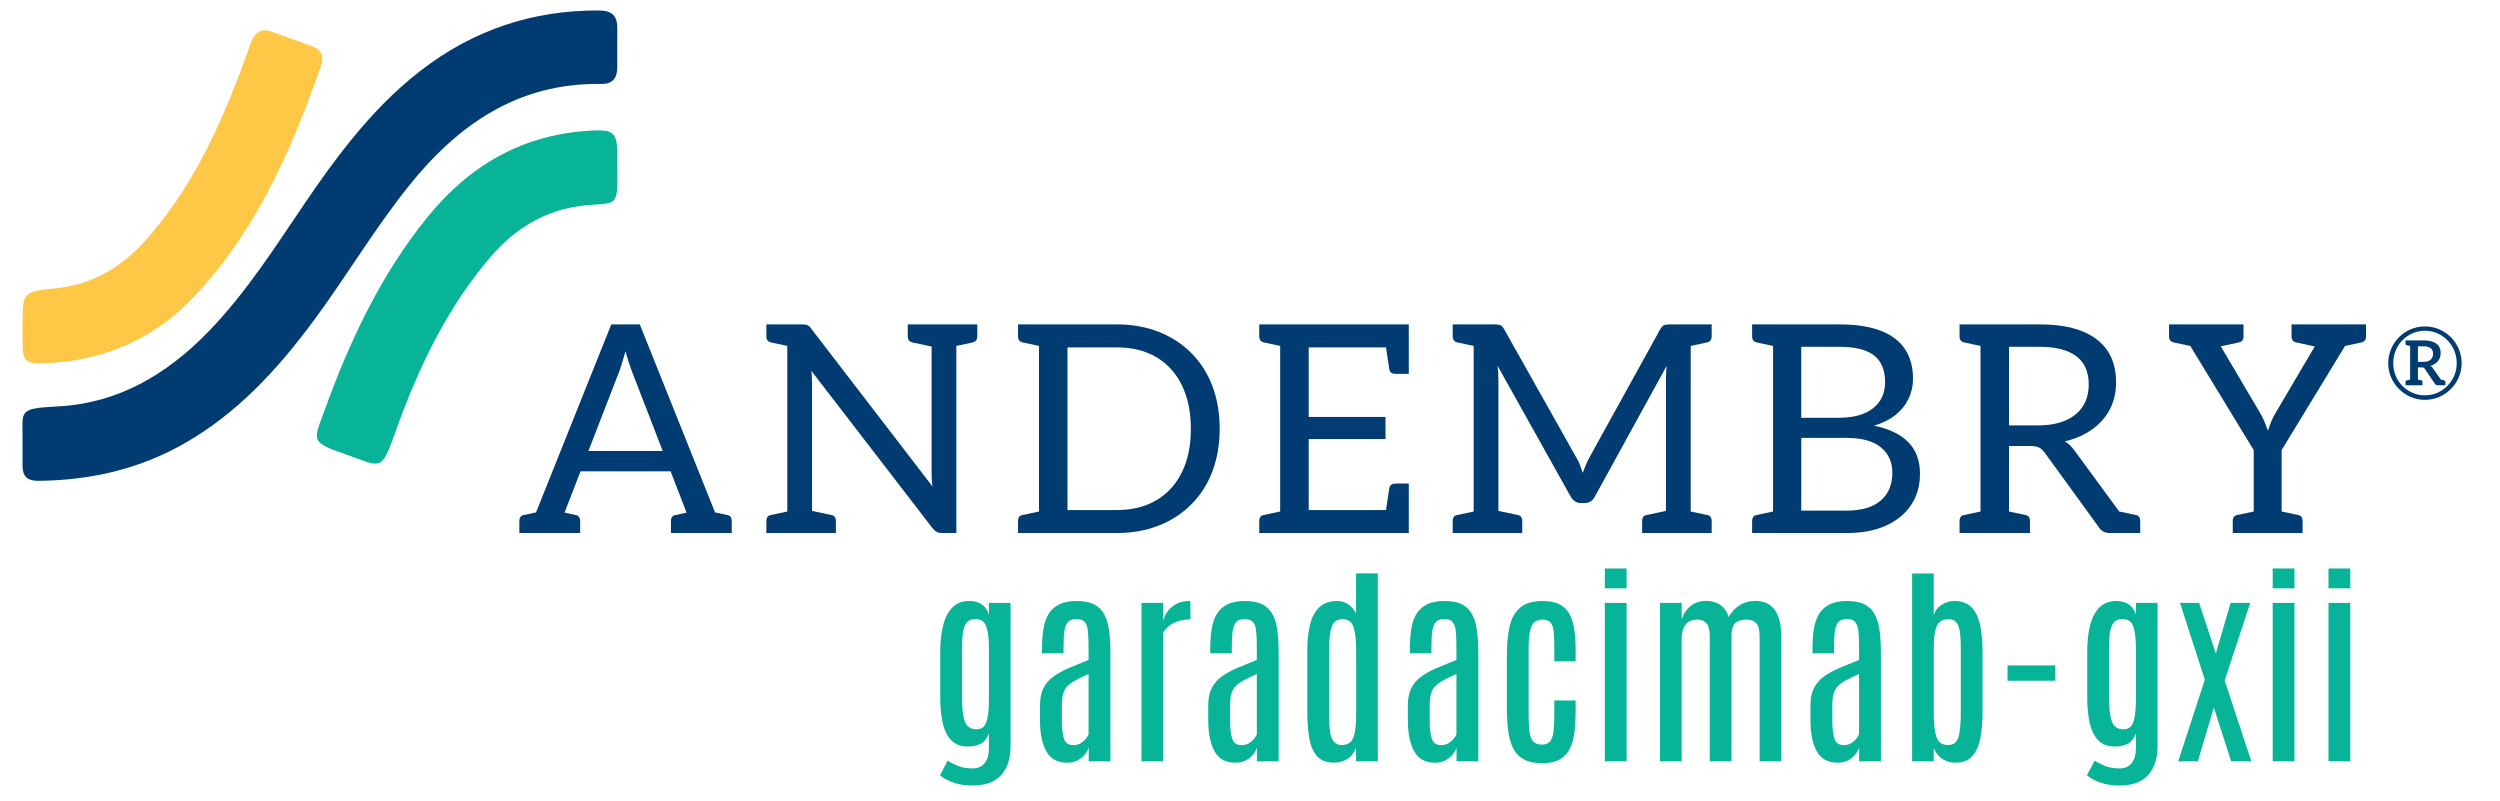 <?xml version="1.0" encoding="UTF-8" standalone="no"?><!DOCTYPE svg PUBLIC "-//W3C//DTD SVG 1.1//EN" "http://www.w3.org/Graphics/SVG/1.1/DTD/svg11.dtd"><svg width="799px" height="256px" version="1.1" xmlns="http://www.w3.org/2000/svg" xmlns:xlink="http://www.w3.org/1999/xlink" xml:space="preserve" xmlns:serif="http://www.serif.com/" style="fill-rule:evenodd;clip-rule:evenodd;stroke-linejoin:round;stroke-miterlimit:2;"><g id="logo"></g><rect id="Artboard1" x="0" y="0" width="798.561" height="256" style="fill:none;"/><g id="Artboard11" serif:id="Artboard1"><g><g><path d="M224.38,170.356l1.023,-7.255l6.975,1.488c0.494,0.063 0.863,0.263 1.116,0.606c0.247,0.339 0.372,0.79 0.372,1.346l0,3.815l-9.486,0Zm-4.74,0l-0,-5.767l4.927,0l0,5.767l-4.927,0Zm-5.208,0l0,-3.815c0,-0.556 0.122,-1.007 0.369,-1.346c0.247,-0.343 0.619,-0.543 1.116,-0.606l6.975,-1.488l1.02,7.255l-9.48,0Zm-30.595,-19.713l2.508,-6.511l27.432,-0l2.512,6.511l-32.452,-0Zm-7.907,19.713l1.027,-7.255l6.972,1.488c0.494,0.063 0.869,0.263 1.116,0.606c0.247,0.339 0.372,0.79 0.372,1.346l-0,3.815l-9.487,0Zm-0.368,0l-0,-5.767l4.927,0l0,5.767l-4.927,0Zm-6.883,0l26.688,-66.675l9.112,0l26.691,66.675l-6.978,0c-0.806,0 -1.455,-0.201 -1.949,-0.606c-0.5,-0.401 -0.872,-0.915 -1.119,-1.533l-19.249,-49.75c-0.31,-0.866 -0.635,-1.814 -0.974,-2.834c-0.343,-1.024 -0.669,-2.156 -0.978,-3.397c-0.372,1.241 -0.711,2.39 -1.02,3.443c-0.313,1.053 -0.623,2.014 -0.932,2.88l-19.249,49.658c-0.188,0.556 -0.544,1.056 -1.067,1.487c-0.53,0.435 -1.198,0.652 -2.001,0.652l-6.975,0Zm-2.696,0l0,-3.815c0,-0.556 0.122,-1.007 0.372,-1.346c0.247,-0.343 0.619,-0.543 1.116,-0.606l6.975,-1.488l1.023,7.255l-9.486,0Z" style="fill:#003c71;fill-rule:nonzero;"/></g><g><path d="M312.345,103.681l-0,3.812c-0,0.559 -0.122,0.994 -0.372,1.303c-0.25,0.313 -0.619,0.527 -1.116,0.652l-6.975,1.488l-1.02,-7.255l9.483,0Zm-12.739,0l-1.023,7.255l-6.975,-1.488c-0.497,-0.125 -0.869,-0.339 -1.116,-0.652c-0.247,-0.309 -0.369,-0.744 -0.369,-1.303l0,-3.812l9.483,0Zm-41.938,66.675l1.023,-7.255l6.975,1.488c0.494,0.063 0.866,0.263 1.116,0.606c0.247,0.339 0.369,0.79 0.369,1.346l-0,3.815l-9.483,0Zm-6.047,0l0,-66.675l4.651,0c0.807,0 1.425,0.096 1.86,0.28c0.434,0.187 0.869,0.622 1.3,1.303l38.594,50.214c-0.125,-0.806 -0.201,-1.596 -0.233,-2.373c-0.033,-0.774 -0.047,-1.501 -0.047,-2.186l0,-47.238l7.904,0l-0,66.675l-4.556,0c-0.681,0 -1.254,-0.125 -1.721,-0.372c-0.465,-0.247 -0.945,-0.681 -1.439,-1.303l-38.594,-50.122c0.062,0.744 0.109,1.488 0.141,2.235c0.03,0.744 0.047,1.425 0.047,2.044l-0,47.518l-7.907,0Zm-6.692,0l0,-3.815c0,-0.556 0.122,-1.007 0.372,-1.346c0.247,-0.343 0.619,-0.543 1.113,-0.606l6.978,-1.488l1.02,7.255l-9.483,0Zm9.483,-66.675l-1.02,7.255l-6.978,-1.488c-0.494,-0.125 -0.866,-0.339 -1.113,-0.652c-0.25,-0.309 -0.372,-0.744 -0.372,-1.303l0,-3.812l9.483,0Z" style="fill:#003c71;fill-rule:nonzero;"/></g><g><path d="M341.173,163.009l15.809,0c4.895,0 9.112,-1.053 12.644,-3.163c3.538,-2.107 6.247,-5.099 8.14,-8.973c1.889,-3.874 2.834,-8.476 2.834,-13.808c-0,-5.329 -0.945,-9.951 -2.834,-13.855c-1.893,-3.907 -4.602,-6.912 -8.14,-9.019c-3.532,-2.106 -7.749,-3.163 -12.644,-3.163l-15.809,-0l-0,51.981Zm-9.115,7.347l0,-66.675l24.924,0c4.895,0 9.375,0.806 13.437,2.419c4.058,1.613 7.515,3.875 10.368,6.788c2.914,2.913 5.145,6.415 6.696,10.51c1.547,4.088 2.323,8.644 2.323,13.667c0,4.96 -0.776,9.486 -2.323,13.578c-1.551,4.091 -3.782,7.593 -6.696,10.506c-2.853,2.917 -6.31,5.178 -10.368,6.788c-4.062,1.613 -8.542,2.419 -13.437,2.419l-24.924,0Zm-6.692,0l0,-3.815c0,-0.556 0.122,-1.007 0.369,-1.346c0.247,-0.343 0.622,-0.543 1.116,-0.606l6.975,-1.488l1.024,7.255l-9.484,0Zm9.484,-66.675l-1.024,7.255l-6.975,-1.488c-0.494,-0.125 -0.869,-0.339 -1.116,-0.652c-0.247,-0.309 -0.369,-0.744 -0.369,-1.303l0,-3.812l9.484,0Z" style="fill:#003c71;fill-rule:nonzero;"/></g><g><path d="M442.624,165.333l1.392,-9.299c0.125,-0.556 0.356,-0.944 0.698,-1.162c0.342,-0.217 0.757,-0.326 1.257,-0.326l4.279,0l0,8.463l-7.626,2.324Zm-0,-56.629l7.626,2.324l0,8.463l-4.279,-0c-0.5,-0 -0.915,-0.109 -1.257,-0.326c-0.342,-0.217 -0.573,-0.606 -0.698,-1.162l-1.392,-9.299Zm-33.479,61.652l-0,-66.675l41.105,0l0,7.347l-31.991,-0l0,22.225l24.549,-0l0,7.067l-24.549,0l0,22.689l31.991,0l0,7.347l-41.105,0Zm-6.692,0l-0,-3.815c-0,-0.556 0.122,-1.007 0.369,-1.346c0.25,-0.343 0.622,-0.543 1.115,-0.606l6.975,-1.488l1.024,7.255l-9.483,0Zm9.483,-66.675l-1.024,7.255l-6.975,-1.488c-0.493,-0.125 -0.865,-0.339 -1.115,-0.652c-0.247,-0.309 -0.369,-0.744 -0.369,-1.303l-0,-3.812l9.483,0Z" style="fill:#003c71;fill-rule:nonzero;"/></g><g><path d="M537.564,170.356l1.024,-7.255l6.975,1.488c0.493,0.063 0.865,0.263 1.115,0.606c0.247,0.339 0.372,0.79 0.372,1.346l0,3.815l-9.486,0Zm9.486,-66.675l0,3.812c0,0.559 -0.125,0.994 -0.372,1.303c-0.25,0.313 -0.622,0.527 -1.115,0.652l-6.975,1.488l-1.024,-7.255l9.486,0Zm-22.225,66.675l0,-3.815c0,-0.556 0.122,-1.007 0.369,-1.346c0.247,-0.343 0.622,-0.543 1.119,-0.606l6.972,-1.488l1.023,7.255l-9.483,0Zm-47.797,0l1.023,-7.255l6.975,1.488c0.494,0.063 0.866,0.263 1.116,0.606c0.247,0.339 0.369,0.79 0.369,1.346l-0,3.815l-9.483,0Zm-6.047,0l0,-66.675l6.698,0c0.807,0 1.409,0.079 1.811,0.234c0.405,0.154 0.823,0.605 1.257,1.349l23.061,41.007c0.497,0.807 0.886,1.597 1.166,2.37c0.276,0.777 0.569,1.597 0.878,2.466c0.313,-0.807 0.639,-1.63 0.978,-2.466c0.342,-0.836 0.731,-1.655 1.165,-2.465l22.594,-40.912c0.434,-0.744 0.852,-1.195 1.257,-1.349c0.402,-0.155 1.004,-0.234 1.811,-0.234l6.698,0l0,66.675l-7.906,0l-0,-49.006c-0,-0.618 0.013,-1.303 0.046,-2.047c0.033,-0.744 0.076,-1.517 0.141,-2.324l-22.876,41.659c-0.744,1.428 -1.831,2.139 -3.256,2.139l-1.3,0c-1.363,0 -2.449,-0.711 -3.255,-2.139l-23.338,-41.751c0.122,0.806 0.198,1.596 0.23,2.37c0.03,0.777 0.047,1.475 0.047,2.093l-0,49.006l-7.907,0Zm-6.692,0l0,-3.815c0,-0.556 0.122,-1.007 0.372,-1.346c0.247,-0.343 0.619,-0.543 1.113,-0.606l6.978,-1.488l1.02,7.255l-9.483,0Zm9.483,-66.675l-1.02,7.255l-6.978,-1.488c-0.494,-0.125 -0.866,-0.339 -1.113,-0.652c-0.25,-0.309 -0.372,-0.744 -0.372,-1.303l0,-3.812l9.483,0Z" style="fill:#003c71;fill-rule:nonzero;"/></g><g><path d="M575.687,163.194l14.414,-0c4.839,-0 8.493,-1.067 10.975,-3.207c2.478,-2.139 3.719,-5.098 3.719,-8.88c0,-3.41 -1.224,-6.123 -3.673,-8.137c-2.453,-2.015 -6.123,-3.022 -11.021,-3.022l-14.414,0l0,23.246Zm0,-29.661l11.903,-0c3.163,-0 5.846,-0.451 8.048,-1.35c2.199,-0.898 3.887,-2.199 5.066,-3.907c1.175,-1.702 1.767,-3.733 1.767,-6.089c0,-3.904 -1.181,-6.771 -3.535,-8.601c-2.357,-1.827 -6.014,-2.742 -10.971,-2.742l-12.278,-0l0,22.689Zm-9.019,36.823l0,-66.675l21.297,0c5.142,0 9.454,0.652 12.923,1.955c3.473,1.3 6.093,3.239 7.857,5.81c1.768,2.574 2.653,5.783 2.653,9.625c0,2.294 -0.484,4.433 -1.445,6.415c-0.961,1.985 -2.357,3.706 -4.18,5.161c-1.83,1.458 -4.108,2.591 -6.837,3.394c4.836,0.994 8.492,2.762 10.974,5.303c2.476,2.541 3.717,5.888 3.717,10.039c-0,3.907 -0.962,7.271 -2.884,10.092c-1.922,2.821 -4.618,5.007 -8.087,6.557c-3.473,1.547 -7.594,2.324 -12.367,2.324l-23.621,0Zm-6.691,0l-0,-3.815c-0,-0.556 0.121,-1.007 0.368,-1.346c0.247,-0.343 0.619,-0.543 1.116,-0.606l6.975,-1.488l1.02,7.255l-9.479,0Zm9.479,-66.675l-1.02,7.255l-6.975,-1.488c-0.497,-0.125 -0.869,-0.339 -1.116,-0.652c-0.247,-0.309 -0.368,-0.744 -0.368,-1.303l-0,-3.812l9.479,0Z" style="fill:#003c71;fill-rule:nonzero;"/></g><g><path d="M674.531,170.356l1.024,-7.255l6.975,1.488c0.494,0.063 0.869,0.263 1.116,0.606c0.247,0.339 0.372,0.79 0.372,1.346l-0,3.815l-9.487,0Zm0,0l-4.46,-8.463l5.484,1.208l-1.024,7.255Zm-32.452,-34.407l9.391,-0c5.023,-0 8.96,-1.146 11.811,-3.44c2.853,-2.294 4.279,-5.517 4.279,-9.671c-0,-3.966 -1.317,-6.958 -3.953,-8.973c-2.637,-2.014 -6.524,-3.021 -11.669,-3.021l-9.859,-0l0,25.105Zm-2.788,34.407l1.024,-7.255l6.972,1.488c0.493,0.063 0.869,0.263 1.116,0.606c0.246,0.339 0.372,0.79 0.372,1.346l-0,3.815l-9.484,0Zm-6.326,0l-0,-66.675l18.973,0c5.27,0 9.7,0.698 13.295,2.094c3.597,1.395 6.339,3.456 8.232,6.181c1.889,2.732 2.834,6.139 2.834,10.231c0,3.225 -0.668,6.105 -1.998,8.647c-1.333,2.544 -3.222,4.684 -5.675,6.418c-2.449,1.735 -5.345,3.009 -8.69,3.812c0.991,0.556 1.982,1.488 2.973,2.788l19.433,26.504l-7.995,0c-1.672,0 -2.88,-0.652 -3.627,-1.955l-17.294,-23.805c-0.56,-0.744 -1.146,-1.267 -1.768,-1.58c-0.619,-0.31 -1.55,-0.464 -2.791,-0.464l-6.788,-0l0,27.804l-9.114,0Zm-6.692,0l0,-3.815c0,-0.556 0.122,-1.007 0.369,-1.346c0.25,-0.343 0.622,-0.543 1.116,-0.606l6.978,-1.488l1.02,7.255l-9.483,0Zm9.483,-66.675l-1.02,7.255l-6.978,-1.488c-0.494,-0.125 -0.866,-0.339 -1.116,-0.652c-0.247,-0.309 -0.369,-0.744 -0.369,-1.303l0,-3.812l9.483,0Z" style="fill:#003c71;fill-rule:nonzero;"/></g><g><path d="M756.177,103.681l-0,3.812c-0,0.559 -0.125,0.994 -0.369,1.303c-0.25,0.313 -0.622,0.527 -1.119,0.652l-6.972,1.488l-1.023,-7.255l9.483,0Zm-17.294,5.023l-0,-5.023l9.391,0l-0,5.023l-9.391,0Zm2.972,-5.023l-1.021,7.255l-6.971,-1.488c-0.5,-0.125 -0.872,-0.339 -1.119,-0.652c-0.247,-0.309 -0.369,-0.744 -0.369,-1.303l0,-3.812l9.48,0Zm-15.435,66.675l1.027,-7.255l6.972,1.488c0.494,0.063 0.866,0.263 1.116,0.606c0.247,0.339 0.372,0.79 0.372,1.346l-0,3.815l-9.487,0Zm-12.83,0l-0,-3.815c-0,-0.556 0.125,-1.007 0.372,-1.346c0.247,-0.343 0.619,-0.543 1.116,-0.606l6.975,-1.488l1.02,7.255l-9.483,0Zm3.439,-66.675l0,3.812c0,0.559 -0.125,0.994 -0.371,1.303c-0.247,0.313 -0.619,0.527 -1.116,0.652l-6.975,1.488l-1.021,-7.255l9.483,0Zm-14.878,5.023l0,-5.023l6.975,0l0,5.023l-6.975,0Zm18.134,61.652l-0,-26.504l-24.457,-40.171l7.903,0c0.807,0 1.442,0.204 1.909,0.606c0.465,0.405 0.883,0.915 1.251,1.534l15.254,25.852c0.681,1.116 1.208,2.153 1.58,3.114c0.372,0.961 0.744,1.906 1.119,2.837c0.306,-0.991 0.665,-1.968 1.066,-2.929c0.402,-0.961 0.915,-1.969 1.537,-3.022l15.247,-25.852c0.31,-0.494 0.698,-0.978 1.162,-1.442c0.464,-0.464 1.07,-0.698 1.814,-0.698l7.995,0l-24.453,40.171l-0,26.504l-8.927,0Zm-17.574,-66.675l-1.024,7.255l-6.975,-1.488c-0.497,-0.125 -0.865,-0.339 -1.116,-0.652c-0.25,-0.309 -0.371,-0.744 -0.371,-1.303l-0,-3.812l9.486,0Z" style="fill:#003c71;fill-rule:nonzero;"/></g><g><path d="M772.776,115.656l1.732,-0c1.007,-0 1.774,-0.234 2.314,-0.704c0.533,-0.471 0.8,-1.103 0.8,-1.896c-0,-0.767 -0.257,-1.357 -0.771,-1.765c-0.513,-0.405 -1.27,-0.609 -2.277,-0.609l-1.798,0l0,4.974Zm-3.979,7.479l-0,-1.06c-0,-0.125 0.036,-0.244 0.112,-0.353c0.075,-0.105 0.197,-0.171 0.372,-0.191l0.99,-0.194l0,-10.75l-0.99,-0.224c-0.152,-0.043 -0.274,-0.109 -0.356,-0.194c-0.085,-0.086 -0.128,-0.204 -0.128,-0.352l-0,-1.027l5.777,-0c1.708,-0 3.048,0.332 4.012,0.994c0.961,0.665 1.442,1.688 1.442,3.081c-0,1.027 -0.293,1.889 -0.879,2.584c-0.593,0.694 -1.386,1.191 -2.393,1.494c0.171,0.082 0.322,0.191 0.451,0.319c0.128,0.129 0.253,0.277 0.382,0.448l2.534,3.627l0.935,0.194c0.316,0.063 0.477,0.244 0.477,0.544l0,1.06l-2.435,-0c-0.218,-0 -0.399,-0.05 -0.547,-0.145c-0.151,-0.096 -0.28,-0.218 -0.385,-0.369l-3.209,-4.75c-0.129,-0.191 -0.264,-0.316 -0.402,-0.368c-0.138,-0.053 -0.329,-0.079 -0.563,-0.079l-1.218,-0l0,3.913l0.961,0.194c0.175,0.02 0.297,0.076 0.369,0.158c0.076,0.086 0.112,0.214 0.112,0.386l0,1.06l-5.421,-0Zm6.195,3.209c1.451,-0 2.794,-0.273 4.025,-0.816c1.231,-0.547 2.308,-1.297 3.226,-2.249c0.918,-0.951 1.636,-2.044 2.149,-3.272c0.517,-1.231 0.774,-2.541 0.774,-3.933c-0,-1.412 -0.257,-2.745 -0.774,-3.996c-0.513,-1.251 -1.234,-2.354 -2.165,-3.305c-0.929,-0.951 -2.012,-1.702 -3.239,-2.245c-1.231,-0.546 -2.565,-0.819 -3.996,-0.819c-1.416,-0 -2.729,0.266 -3.947,0.803c-1.221,0.533 -2.298,1.277 -3.229,2.228c-0.928,0.952 -1.653,2.054 -2.166,3.305c-0.51,1.254 -0.767,2.597 -0.767,4.029c0,1.432 0.26,2.778 0.783,4.029c0.524,1.251 1.255,2.34 2.183,3.272c0.931,0.931 2.004,1.659 3.226,2.182c1.221,0.524 2.524,0.787 3.917,0.787Zm-0,1.445c-1.607,-0 -3.114,-0.306 -4.526,-0.915c-1.412,-0.609 -2.66,-1.455 -3.74,-2.535c-1.079,-1.079 -1.925,-2.327 -2.534,-3.739c-0.612,-1.412 -0.915,-2.92 -0.915,-4.526c-0,-1.603 0.303,-3.117 0.915,-4.539c0.609,-1.425 1.448,-2.676 2.518,-3.756c1.07,-1.08 2.314,-1.925 3.739,-2.538c1.425,-0.609 2.936,-0.911 4.543,-0.911c1.645,-0 3.183,0.309 4.601,0.928c1.426,0.622 2.673,1.474 3.743,2.554c1.066,1.08 1.902,2.324 2.501,3.736c0.6,1.415 0.899,2.923 0.899,4.526c0,1.606 -0.306,3.12 -0.915,4.542c-0.609,1.422 -1.455,2.67 -2.535,3.74c-1.082,1.069 -2.333,1.909 -3.755,2.518c-1.422,0.609 -2.936,0.915 -4.539,0.915Z" style="fill:#003c71;fill-rule:nonzero;"/></g><g><path d="M312.108,233.088c0.902,-0 1.642,-0.27 2.228,-0.81c0.586,-0.54 1.021,-1.547 1.3,-3.018c0.284,-1.475 0.425,-3.598 0.425,-6.363l0,-15.629c0,-3.084 -0.276,-5.421 -0.829,-7.021c-0.55,-1.596 -1.705,-2.396 -3.46,-2.396c-1.284,-0 -2.235,0.402 -2.85,1.198c-0.623,0.8 -1.021,1.896 -1.202,3.292c-0.178,1.395 -0.27,3.015 -0.27,4.861l0,15.761c0,3.354 0.303,5.879 0.915,7.577c0.603,1.702 1.853,2.548 3.743,2.548Zm-0.675,17.955c-2.317,0.066 -4.404,-0.19 -6.261,-0.776c-1.856,-0.583 -3.449,-1.406 -4.772,-2.462l2.495,-4.727c0.987,0.675 2.159,1.274 3.508,1.79c1.35,0.517 2.917,0.754 4.694,0.708c1.574,-0.046 2.795,-0.635 3.661,-1.771c0.869,-1.135 1.303,-2.663 1.303,-4.572l0,-4.829c-0.658,1.666 -1.557,2.778 -2.702,3.341c-1.149,0.563 -2.456,0.846 -3.914,0.846c-2.367,0 -4.194,-0.688 -5.487,-2.06c-1.294,-1.373 -2.192,-3.252 -2.699,-5.635c-0.507,-2.387 -0.761,-5.086 -0.761,-8.101l0,-14.513c0,-3.084 0.3,-5.852 0.896,-8.305c0.595,-2.452 1.589,-4.391 2.985,-5.819c1.396,-1.429 3.285,-2.123 5.668,-2.077c1.442,0.023 2.686,0.382 3.733,1.079c1.047,0.698 1.804,1.778 2.281,3.239l0,-3.713l6.916,0l-0,45.905c-0,1.439 -0.175,2.88 -0.524,4.319c-0.349,1.442 -0.944,2.762 -1.787,3.966c-0.846,1.202 -2.014,2.183 -3.509,2.936c-1.498,0.754 -3.407,1.166 -5.724,1.231Z" style="fill:#08b498;fill-rule:nonzero;"/></g><g><path d="M343.016,238.15c1.215,0 2.261,-0.385 3.137,-1.165c0.879,-0.774 1.462,-1.544 1.754,-2.311l0,-19.272c-1.734,0.767 -3.153,1.458 -4.269,2.077c-1.112,0.619 -1.981,1.264 -2.597,1.939c-0.622,0.674 -1.053,1.487 -1.3,2.432c-0.25,0.945 -0.372,2.136 -0.372,3.578l0,4.691c0,2.857 0.247,4.911 0.744,6.158c0.494,1.248 1.461,1.873 2.903,1.873Zm-1.958,5.603c-3.062,-0 -5.267,-1.185 -6.617,-3.559c-1.352,-2.373 -2.04,-5.665 -2.06,-9.875l-0,-4.927c-0,-2.225 0.382,-4.075 1.149,-5.553c0.763,-1.471 1.843,-2.702 3.242,-3.693c1.392,-0.991 3.035,-1.886 4.924,-2.683c1.89,-0.8 3.96,-1.649 6.211,-2.551l0,-3.914c0,-2.159 -0.065,-3.91 -0.2,-5.25c-0.135,-1.336 -0.478,-2.32 -1.031,-2.952c-0.549,-0.629 -1.435,-0.945 -2.649,-0.945c-1.192,-0 -2.087,0.316 -2.683,0.945c-0.596,0.632 -0.984,1.619 -1.165,2.972c-0.181,1.35 -0.27,3.104 -0.27,5.263l-0,1.755l-6.886,-0l-0,-1.449c-0,-2.162 0.135,-4.17 0.405,-6.027c0.27,-1.856 0.786,-3.469 1.553,-4.842c0.764,-1.372 1.883,-2.445 3.361,-3.225c1.471,-0.774 3.413,-1.162 5.82,-1.162c2.294,-0 4.147,0.365 5.553,1.096c1.405,0.731 2.488,1.807 3.239,3.222c0.757,1.419 1.267,3.17 1.537,5.25c0.27,2.081 0.405,4.484 0.405,7.206l-0,34.46l-6.952,-0l-0,-4.388c-0.204,0.675 -0.599,1.392 -1.182,2.146c-0.589,0.754 -1.35,1.386 -2.294,1.906c-0.945,0.517 -2.084,0.774 -3.41,0.774Z" style="fill:#08b498;fill-rule:nonzero;"/></g><g><path d="M364.807,243.315l-0,-50.629l6.948,0l0,5.639c0.586,-1.959 1.603,-3.489 3.058,-4.592c1.448,-1.103 3.302,-1.652 5.55,-1.652c0.046,-0 0.076,0.299 0.085,0.892c0.01,0.599 0.017,1.277 0.017,2.044l-0,2.936c-1.08,-0 -2.159,0.128 -3.239,0.388c-1.08,0.26 -2.097,0.698 -3.042,1.317c-0.944,0.619 -1.754,1.455 -2.429,2.515l0,41.142l-6.948,-0Z" style="fill:#08b498;fill-rule:nonzero;"/></g><g><path d="M396.785,238.15c1.218,0 2.264,-0.385 3.14,-1.165c0.879,-0.774 1.461,-1.544 1.754,-2.311l0,-19.272c-1.734,0.767 -3.153,1.458 -4.269,2.077c-1.112,0.619 -1.981,1.264 -2.597,1.939c-0.622,0.674 -1.053,1.487 -1.3,2.432c-0.25,0.945 -0.372,2.136 -0.372,3.578l-0,4.691c-0,2.857 0.247,4.911 0.744,6.158c0.494,1.248 1.461,1.873 2.9,1.873Zm-1.956,5.603c-3.061,-0 -5.266,-1.185 -6.616,-3.559c-1.349,-2.373 -2.037,-5.665 -2.06,-9.875l-0,-4.927c-0,-2.225 0.382,-4.075 1.152,-5.553c0.76,-1.471 1.84,-2.702 3.239,-3.693c1.392,-0.991 3.035,-1.886 4.924,-2.683c1.889,-0.8 3.96,-1.649 6.211,-2.551l0,-3.914c0,-2.159 -0.065,-3.91 -0.2,-5.25c-0.135,-1.336 -0.478,-2.32 -1.031,-2.952c-0.549,-0.629 -1.435,-0.945 -2.649,-0.945c-1.192,-0 -2.087,0.316 -2.683,0.945c-0.596,0.632 -0.984,1.619 -1.165,2.972c-0.181,1.35 -0.27,3.104 -0.27,5.263l-0,1.755l-6.886,-0l-0,-1.449c-0,-2.162 0.135,-4.17 0.405,-6.027c0.269,-1.856 0.789,-3.469 1.553,-4.842c0.764,-1.372 1.883,-2.445 3.361,-3.225c1.471,-0.774 3.413,-1.162 5.819,-1.162c2.295,-0 4.148,0.365 5.553,1.096c1.406,0.731 2.486,1.807 3.239,3.222c0.754,1.419 1.268,3.17 1.538,5.25c0.269,2.081 0.404,4.484 0.404,7.206l0,34.46l-6.951,-0l-0,-4.388c-0.205,0.675 -0.6,1.392 -1.182,2.146c-0.589,0.754 -1.35,1.386 -2.294,1.906c-0.945,0.517 -2.084,0.774 -3.411,0.774Z" style="fill:#08b498;fill-rule:nonzero;"/></g><g><path d="M428.802,238.117c1.057,0 1.929,-0.263 2.617,-0.793c0.685,-0.527 1.192,-1.514 1.518,-2.953c0.325,-1.441 0.49,-3.499 0.49,-6.178l-0,-20.316c-0,-3.285 -0.277,-5.773 -0.83,-7.462c-0.552,-1.685 -1.761,-2.531 -3.624,-2.531c-1.691,0.023 -2.817,0.852 -3.377,2.482c-0.566,1.632 -0.842,4.19 -0.842,7.679l-0,20.454c-0,1.959 0.095,3.657 0.283,5.096c0.194,1.441 0.579,2.554 1.165,3.341c0.586,0.79 1.451,1.181 2.6,1.181Zm-2.396,5.636c-2.498,-0 -4.361,-0.731 -5.586,-2.193c-1.228,-1.461 -2.037,-3.446 -2.429,-5.957c-0.395,-2.509 -0.593,-5.339 -0.593,-8.49l0,-19.137c0,-3.015 0.277,-5.718 0.827,-8.117c0.553,-2.396 1.53,-4.292 2.939,-5.688c1.406,-1.392 3.367,-2.09 5.889,-2.09c1.326,-0 2.514,0.382 3.561,1.145c1.044,0.767 1.837,1.712 2.38,2.838l0,-12.795l6.952,0l-0,60.046l-6.952,-0l0,-4.253c-0.678,1.666 -1.636,2.864 -2.874,3.594c-1.237,0.731 -2.61,1.097 -4.114,1.097Z" style="fill:#08b498;fill-rule:nonzero;"/></g><g><path d="M460.58,238.15c1.214,0 2.264,-0.385 3.136,-1.165c0.883,-0.774 1.465,-1.544 1.758,-2.311l0,-19.272c-1.735,0.767 -3.153,1.458 -4.269,2.077c-1.113,0.619 -1.982,1.264 -2.597,1.939c-0.622,0.674 -1.057,1.487 -1.3,2.432c-0.25,0.945 -0.372,2.136 -0.372,3.578l-0,4.691c-0,2.857 0.247,4.911 0.74,6.158c0.497,1.248 1.465,1.873 2.904,1.873Zm-1.956,5.603c-3.061,-0 -5.266,-1.185 -6.616,-3.559c-1.349,-2.373 -2.037,-5.665 -2.06,-9.875l-0,-4.927c-0,-2.225 0.381,-4.075 1.148,-5.553c0.764,-1.471 1.844,-2.702 3.243,-3.693c1.392,-0.991 3.035,-1.886 4.924,-2.683c1.889,-0.8 3.96,-1.649 6.211,-2.551l0,-3.914c0,-2.159 -0.066,-3.91 -0.201,-5.25c-0.135,-1.336 -0.477,-2.32 -1.03,-2.952c-0.55,-0.629 -1.435,-0.945 -2.65,-0.945c-1.191,-0 -2.087,0.316 -2.686,0.945c-0.592,0.632 -0.981,1.619 -1.162,2.972c-0.181,1.35 -0.269,3.104 -0.269,5.263l-0,1.755l-6.887,-0l0,-1.449c0,-2.162 0.135,-4.17 0.405,-6.027c0.27,-1.856 0.787,-3.469 1.554,-4.842c0.764,-1.372 1.883,-2.445 3.357,-3.225c1.475,-0.774 3.414,-1.162 5.823,-1.162c2.295,-0 4.148,0.365 5.55,1.096c1.409,0.731 2.488,1.807 3.242,3.222c0.754,1.419 1.268,3.17 1.537,5.25c0.27,2.081 0.405,4.484 0.405,7.206l0,34.46l-6.955,-0l0,-4.388c-0.201,0.675 -0.596,1.392 -1.178,2.146c-0.59,0.754 -1.35,1.386 -2.295,1.906c-0.944,0.517 -2.083,0.774 -3.41,0.774Z" style="fill:#08b498;fill-rule:nonzero;"/></g><g><path d="M492.903,243.924c-2.455,-0 -4.43,-0.418 -5.925,-1.251c-1.497,-0.833 -2.633,-2.028 -3.41,-3.595c-0.777,-1.563 -1.3,-3.429 -1.57,-5.602c-0.27,-2.169 -0.405,-4.585 -0.405,-7.238l0,-16.945c0,-3.374 0.28,-6.357 0.843,-8.944c0.563,-2.587 1.665,-4.611 3.311,-6.076c1.639,-1.462 4.082,-2.192 7.321,-2.192c2.251,-0 4.068,0.372 5.454,1.112c1.383,0.744 2.439,1.811 3.173,3.206c0.728,1.396 1.225,3.062 1.485,4.997c0.256,1.935 0.388,4.085 0.388,6.445l0,3.512l-6.82,0l-0,-4.457c-0,-1.935 -0.063,-3.558 -0.184,-4.878c-0.126,-1.313 -0.448,-2.311 -0.962,-2.985c-0.52,-0.675 -1.385,-1.014 -2.6,-1.014c-1.284,-0 -2.242,0.368 -2.87,1.096c-0.632,0.734 -1.05,1.781 -1.264,3.143c-0.214,1.36 -0.323,2.973 -0.323,4.842l0,21.534c0,2.094 0.092,3.828 0.27,5.214c0.181,1.383 0.576,2.419 1.182,3.107c0.609,0.685 1.544,1.027 2.801,1.027c1.218,0 2.1,-0.365 2.65,-1.096c0.553,-0.73 0.905,-1.79 1.063,-3.173c0.158,-1.386 0.237,-3.031 0.237,-4.944l-0,-4.895l6.82,0l0,3.276c0,2.495 -0.125,4.769 -0.372,6.817c-0.25,2.047 -0.737,3.815 -1.471,5.299c-0.728,1.485 -1.804,2.63 -3.223,3.443c-1.415,0.81 -3.285,1.215 -5.599,1.215Z" style="fill:#08b498;fill-rule:nonzero;"/></g><g><path d="M512.9,243.315l-0,-50.629l6.955,0l-0,50.629l-6.955,-0Zm-0,-55.286l-0,-6.343l6.955,-0l-0,6.343l-6.955,-0Z" style="fill:#08b498;fill-rule:nonzero;"/></g><g><path d="M530.54,243.315l-0,-50.629l6.919,0l-0,5.267c0.447,-1.596 1.356,-2.982 2.715,-4.151c1.363,-1.172 3.088,-1.754 5.181,-1.754c1.666,-0 3.114,0.405 4.355,1.214c1.234,0.81 2.172,2.114 2.801,3.914c0.833,-1.53 1.982,-2.768 3.443,-3.713c1.462,-0.944 3.173,-1.415 5.132,-1.415c2.676,-0 4.71,0.951 6.106,2.85c1.395,1.903 2.097,4.721 2.097,8.457l-0,39.96l-6.923,-0l0,-40.165c0,-1.912 -0.368,-3.245 -1.116,-3.999c-0.737,-0.754 -1.718,-1.132 -2.932,-1.132c-1.735,-0 -2.989,0.392 -3.766,1.165c-0.774,0.777 -1.162,2.166 -1.162,4.171l0,39.96l-6.955,-0l-0,-40.197c-0,-1.801 -0.349,-3.101 -1.044,-3.898c-0.701,-0.8 -1.678,-1.201 -2.939,-1.201c-1.643,-0 -2.887,0.53 -3.726,1.586c-0.846,1.06 -1.267,2.489 -1.267,4.289l-0,39.421l-6.919,-0Z" style="fill:#08b498;fill-rule:nonzero;"/></g><g><path d="M589.252,238.15c1.215,0 2.265,-0.385 3.137,-1.165c0.882,-0.774 1.465,-1.544 1.755,-2.311l-0,-19.272c-1.732,0.767 -3.154,1.458 -4.266,2.077c-1.113,0.619 -1.982,1.264 -2.598,1.939c-0.622,0.674 -1.056,1.487 -1.3,2.432c-0.25,0.945 -0.372,2.136 -0.372,3.578l0,4.691c0,2.857 0.247,4.911 0.741,6.158c0.497,1.248 1.465,1.873 2.903,1.873Zm-1.958,5.603c-3.058,-0 -5.264,-1.185 -6.613,-3.559c-1.353,-2.373 -2.041,-5.665 -2.061,-9.875l0,-4.927c0,-2.225 0.382,-4.075 1.149,-5.553c0.764,-1.471 1.843,-2.702 3.242,-3.693c1.389,-0.991 3.035,-1.886 4.925,-2.683c1.889,-0.8 3.959,-1.649 6.208,-2.551l-0,-3.914c-0,-2.159 -0.063,-3.91 -0.198,-5.25c-0.135,-1.336 -0.481,-2.32 -1.034,-2.952c-0.549,-0.629 -1.431,-0.945 -2.646,-0.945c-1.195,-0 -2.087,0.316 -2.686,0.945c-0.592,0.632 -0.984,1.619 -1.162,2.972c-0.181,1.35 -0.27,3.104 -0.27,5.263l0,1.755l-6.886,-0l0,-1.449c0,-2.162 0.135,-4.17 0.405,-6.027c0.27,-1.856 0.787,-3.469 1.554,-4.842c0.763,-1.372 1.882,-2.445 3.357,-3.225c1.471,-0.774 3.413,-1.162 5.823,-1.162c2.294,-0 4.147,0.365 5.55,1.096c1.408,0.731 2.488,1.807 3.242,3.222c0.754,1.419 1.264,3.17 1.534,5.25c0.27,2.081 0.405,4.484 0.405,7.206l-0,34.46l-6.952,-0l-0,-4.388c-0.201,0.675 -0.596,1.392 -1.179,2.146c-0.589,0.754 -1.349,1.386 -2.294,1.906c-0.948,0.517 -2.084,0.774 -3.413,0.774Z" style="fill:#08b498;fill-rule:nonzero;"/></g><g><path d="M622.619,238.117c1.689,-0.023 2.785,-0.865 3.292,-2.531c0.504,-1.666 0.757,-4.299 0.757,-7.897l-0,-20.388c-0,-1.889 -0.079,-3.535 -0.234,-4.944c-0.161,-1.405 -0.513,-2.501 -1.063,-3.291c-0.553,-0.787 -1.425,-1.182 -2.617,-1.182c-1.014,-0 -1.869,0.234 -2.564,0.691c-0.698,0.464 -1.231,1.369 -1.606,2.719c-0.369,1.35 -0.556,3.364 -0.556,6.043l-0,20.52c-0,3.42 0.286,5.984 0.862,7.696c0.573,1.708 1.817,2.564 3.729,2.564Zm2.295,5.636c-1.373,-0 -2.683,-0.353 -3.931,-1.06c-1.25,-0.711 -2.235,-1.919 -2.955,-3.631l-0,4.253l-6.919,-0l-0,-60.046l6.919,0l-0,13.436c0.385,-1.441 1.208,-2.57 2.481,-3.393c1.271,-0.82 2.591,-1.231 3.963,-1.231c2.522,-0 4.434,0.707 5.741,2.126c1.304,1.416 2.199,3.348 2.683,5.787c0.484,2.442 0.727,5.181 0.727,8.219l0,19.476c0,3.039 -0.234,5.771 -0.691,8.2c-0.464,2.432 -1.32,4.351 -2.568,5.754c-1.25,1.408 -3.064,2.11 -5.45,2.11Z" style="fill:#08b498;fill-rule:nonzero;"/></g><g><rect x="641.609" y="212.67" width="15.257" height="4.895" style="fill:#08b498;"/></g><g><path d="M678.689,233.088c0.898,-0 1.642,-0.27 2.228,-0.81c0.586,-0.54 1.017,-1.547 1.297,-3.018c0.283,-1.475 0.425,-3.598 0.425,-6.363l-0,-15.629c-0,-3.084 -0.277,-5.421 -0.83,-7.021c-0.55,-1.596 -1.702,-2.396 -3.459,-2.396c-1.281,-0 -2.232,0.402 -2.851,1.198c-0.619,0.8 -1.017,1.896 -1.198,3.292c-0.181,1.395 -0.27,3.015 -0.27,4.861l0,15.761c0,3.354 0.303,5.879 0.912,7.577c0.606,1.702 1.856,2.548 3.746,2.548Zm-0.675,17.955c-2.317,0.066 -4.404,-0.19 -6.261,-0.776c-1.856,-0.583 -3.449,-1.406 -4.776,-2.462l2.495,-4.727c0.991,0.675 2.159,1.274 3.512,1.79c1.35,0.517 2.913,0.754 4.691,0.708c1.577,-0.046 2.798,-0.635 3.663,-1.771c0.866,-1.135 1.301,-2.663 1.301,-4.572l-0,-4.829c-0.655,1.666 -1.554,2.778 -2.699,3.341c-1.153,0.563 -2.456,0.846 -3.917,0.846c-2.364,0 -4.191,-0.688 -5.488,-2.06c-1.29,-1.373 -2.192,-3.252 -2.699,-5.635c-0.503,-2.387 -0.757,-5.086 -0.757,-8.101l0,-14.513c0,-3.084 0.296,-5.852 0.892,-8.305c0.599,-2.452 1.593,-4.391 2.986,-5.819c1.395,-1.429 3.285,-2.123 5.671,-2.077c1.442,0.023 2.683,0.382 3.733,1.079c1.043,0.698 1.804,1.778 2.278,3.239l-0,-3.713l6.919,0l-0,45.905c-0,1.439 -0.175,2.88 -0.524,4.319c-0.349,1.442 -0.948,2.762 -1.787,3.966c-0.846,1.202 -2.018,2.183 -3.512,2.936c-1.498,0.754 -3.404,1.166 -5.721,1.231Z" style="fill:#08b498;fill-rule:nonzero;"/></g><g><path d="M696.157,243.315l8.506,-26.09l-7.933,-24.539l6.109,0l5.333,16.169l4.727,-16.169l6.277,0l-8.17,24.776l8.505,25.853l-6.445,-0l-5.533,-17.212l-5.099,17.212l-6.277,-0Z" style="fill:#08b498;fill-rule:nonzero;"/></g><g><path d="M726.351,243.315l0,-50.629l6.956,0l-0,50.629l-6.956,-0Zm0,-55.286l0,-6.343l6.956,-0l-0,6.343l-6.956,-0Z" style="fill:#08b498;fill-rule:nonzero;"/></g><g><path d="M744.189,243.315l-0,-50.629l6.958,0l0,50.629l-6.958,-0Zm-0,-55.286l-0,-6.343l6.958,-0l0,6.343l-6.958,-0Z" style="fill:#08b498;fill-rule:nonzero;"/></g><g><path d="M7.205,141.66c0.201,-10.277 -2.143,-11.086 11.175,-11.761c19.269,-0.971 34.872,-10.171 48.137,-23.815c12.176,-12.525 21.438,-27.199 31.178,-41.534c4.526,-6.662 9.187,-13.212 14.217,-19.437c6.655,-8.232 13.956,-15.895 22.465,-22.488c16.804,-13.025 35.869,-19.427 57.169,-19.276c4.121,0.03 5.793,1.827 5.747,5.747c-0.046,4.194 0.013,8.391 -0.017,12.584c-0.026,3.282 -1.573,5.211 -5.009,5.152c-26.873,-0.445 -46.175,13.153 -62.11,33.225c-10.714,13.493 -19.493,28.325 -29.71,42.156c-11.689,15.826 -24.779,30.161 -42.208,39.898c-14.329,8.005 -29.816,11.438 -46.136,11.563c-3.222,0.026 -4.878,-1.392 -4.894,-4.638c-0.01,-2.459 -0,-4.917 -0.004,-7.376Z" style="fill:#003c71;fill-rule:nonzero;"/></g><g><path d="M197.303,53.5c0.191,13.684 -0.28,10.978 -10.988,12.219c-12.169,1.409 -21.711,7.311 -29.522,16.402c-14.151,16.475 -23.209,35.76 -30.438,55.981c-4.575,12.791 -4.437,11.148 -15.368,7.3c-12.137,-4.276 -10.889,-4.246 -7.058,-14.786c7.979,-21.958 17.831,-42.889 32.673,-61.204c13.529,-16.692 30.615,-26.504 52.287,-27.673c7.436,-0.398 8.414,0.672 8.414,8.292l-0,3.469Z" style="fill:#08b498;fill-rule:nonzero;"/></g><g><path d="M7.209,104.188c-0,-10.853 -0.01,-10.938 10.569,-12.028c11.685,-1.204 21.007,-6.718 28.7,-15.316c13.999,-15.648 22.84,-34.219 30.236,-53.597c1.235,-3.232 2.337,-6.514 3.552,-9.753c1.195,-3.19 3.239,-4.621 6.738,-3.301c4.18,1.579 8.407,3.034 12.62,4.535c3.041,1.08 4.009,3.358 3.018,6.198c-9.331,26.719 -20.569,52.452 -40.217,73.476c-12.916,13.821 -29.081,21.001 -48.021,21.675c-6.481,0.231 -7.186,-0.602 -7.195,-7.123c-0.004,-1.59 -0,-3.179 -0,-4.766Z" style="fill:#fec745;fill-rule:nonzero;"/></g></g></g></svg>